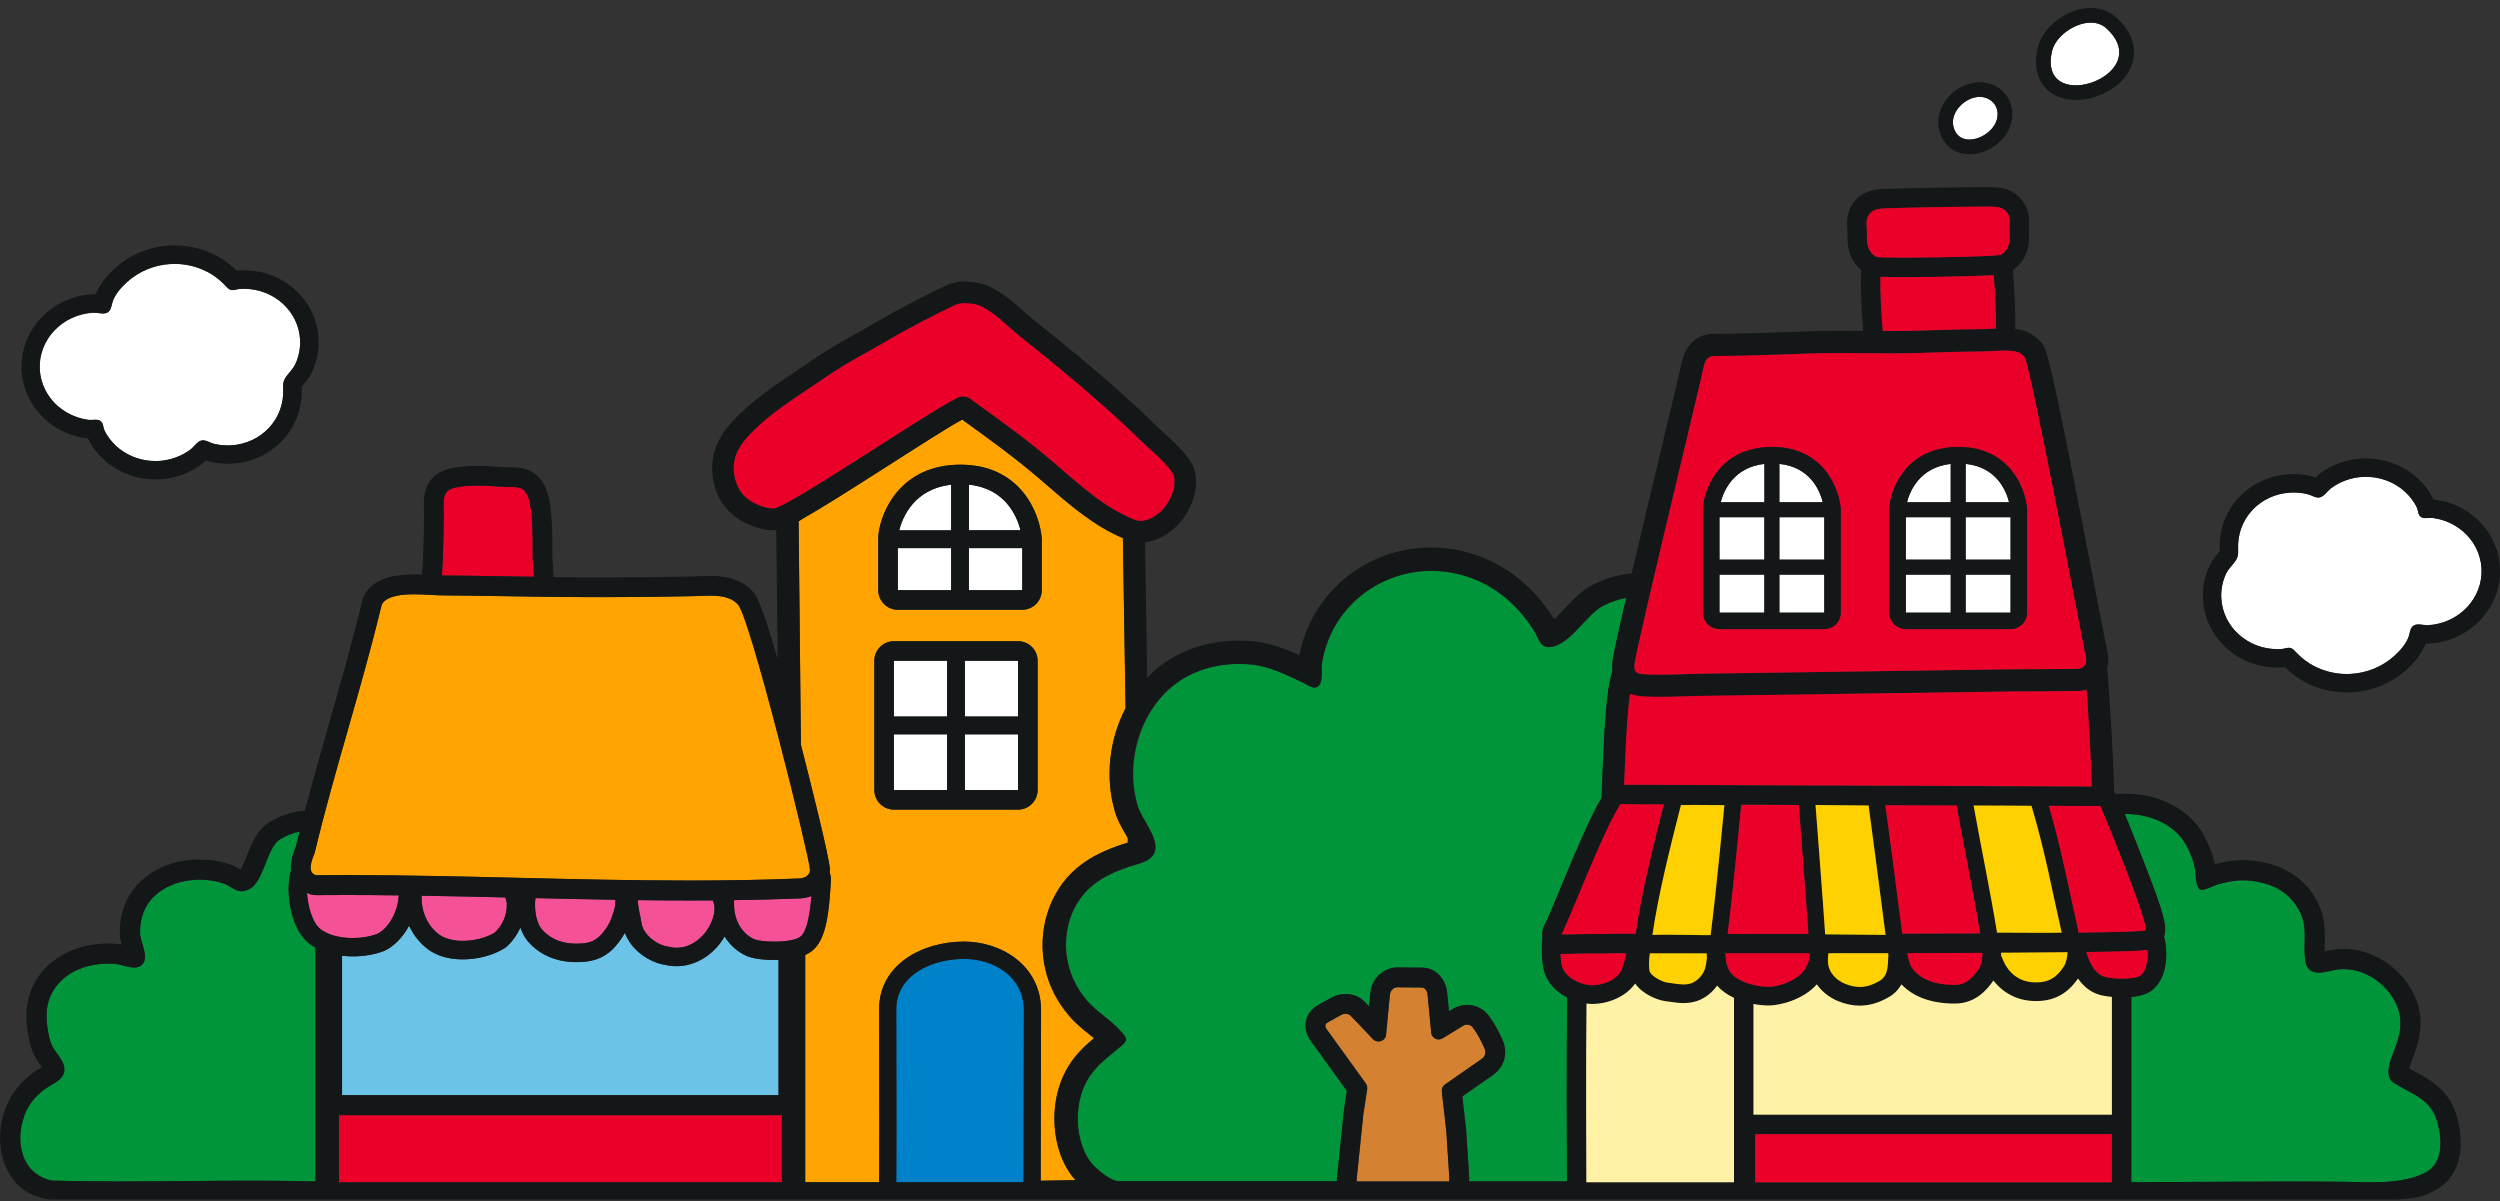 <svg width="281" height="135" viewBox="0 0 281 135" fill="none" xmlns="http://www.w3.org/2000/svg">
<rect x="0" y="0" width="281" height="135" fill="#333333" stroke="none"/>
<g clip-path="url(#clip0_4032_4263)">
<path d="M13.56 132.793C18.421 132.793 23.4 132.71 28.331 132.71C30.721 132.71 33.103 132.738 35.452 132.793V106.517C35.066 106.297 34.701 106.042 34.37 105.718C32.614 103.988 32.029 100.026 32.704 97.841C32.614 96.787 33 95.774 33.248 95.154C33.386 94.589 33.53 94.037 33.668 93.479C32.552 93.7 31.423 94.286 31.079 94.665C29.832 96.05 29.536 99.275 27.904 99.998C27.622 100.122 27.374 100.177 27.153 100.177C26.361 100.177 25.852 99.523 24.915 99.233C24.13 98.999 23.29 98.875 22.436 98.875C20.563 98.875 18.669 99.468 17.333 100.736C16.169 101.852 15.681 103.361 15.736 104.953C15.77 105.911 16.796 107.578 15.97 108.426C15.729 108.674 15.419 108.757 15.075 108.757C14.386 108.757 13.58 108.412 12.974 108.357C12.685 108.33 12.396 108.316 12.107 108.316C10.227 108.316 8.333 108.881 6.935 110.176C5.709 111.32 5.124 112.871 5.227 114.545C5.275 115.386 5.454 116.578 5.75 117.35C6.108 118.273 7.066 118.983 7.21 119.989C7.396 121.312 5.964 121.753 5.096 122.374C4.029 123.132 3.182 124.145 2.72 125.385C1.653 128.259 2.328 131.931 5.764 132.703C8.305 132.779 10.901 132.807 13.539 132.807" fill="#00953B"/>
<path d="M126.211 60.485C123.001 59.121 120.385 56.874 117.85 54.683C117.472 54.359 117.1 54.028 116.714 53.704C114.042 51.43 111.06 49.26 108.141 47.158C106.598 47.998 102.866 50.39 100.035 52.202C95.125 55.344 92.199 57.177 90.319 58.239C90.016 58.438 89.816 58.562 89.754 58.597C89.83 65.55 89.926 74.474 90.016 83.722C90.911 87.222 93.259 96.511 93.273 97.738C93.273 97.835 93.259 97.924 93.245 98.014C93.349 98.358 93.404 98.73 93.376 99.103L93.356 99.447C93.142 103.141 92.729 105.67 91.303 106.855C91.076 107.041 90.808 107.2 90.498 107.337V132.882H98.809C98.837 128.148 98.83 125.151 98.816 121.361C98.816 119.142 98.809 116.668 98.809 113.429C98.809 108.447 103.616 105.835 108.368 105.835C112.555 105.835 117.01 108.536 117.01 113.553C117.01 117.274 116.997 120.43 116.99 123.545C116.976 126.494 116.969 129.402 116.969 132.717C118.36 132.69 119.675 132.669 120.88 132.648C119.985 131.642 119.31 130.388 118.918 128.879C118.14 125.923 118.498 122.684 119.882 120.203C120.757 118.639 121.893 117.591 122.967 116.695C122.802 116.558 122.637 116.427 122.464 116.289C121.734 115.696 120.901 115.035 120.178 114.18C118.828 112.602 117.926 110.831 117.485 108.895C116.528 104.677 117.906 100.246 120.998 97.607C122.643 96.201 124.489 95.464 126.093 94.92C126.3 94.851 126.534 94.782 126.768 94.713C126.768 94.541 126.768 94.362 126.761 94.189C126.658 94.003 126.562 93.824 126.472 93.679C126.045 92.928 125.598 92.149 125.343 91.309C124.172 87.395 124.682 83.122 126.507 79.601C126.396 72.613 126.286 65.977 126.211 60.478M116.632 88.8C116.632 90.013 115.647 90.999 114.435 90.999H100.476C99.264 90.999 98.279 90.013 98.279 88.8V74.274C98.279 73.061 99.264 72.076 100.476 72.076H114.435C115.647 72.076 116.632 73.061 116.632 74.274V88.8ZM117.1 66.335C117.1 67.548 116.115 68.534 114.903 68.534H100.917C99.705 68.534 98.72 67.548 98.72 66.335V60.375C98.72 60.299 98.72 60.223 98.734 60.147C99.016 57.412 101.309 52.23 107.955 52.23C114.6 52.23 116.893 57.667 117.093 60.547C117.093 60.595 117.093 60.644 117.093 60.699V66.335H117.1Z" fill="#FFA400"/>
<path d="M108.856 44.705C112.031 46.985 115.322 49.349 118.284 51.871C121.279 54.428 124.061 57.067 127.532 58.431C127.752 58.514 127.98 58.556 128.207 58.556C129.24 58.556 130.362 57.784 131.051 56.846C131.746 55.847 132.249 54.593 131.953 53.498C131.678 52.478 128.834 50.114 128.214 49.501C126.823 48.116 125.37 46.792 123.903 45.49C120.928 42.858 117.857 40.329 114.744 37.862C113.263 36.69 111.948 35.215 110.233 34.375C109.841 34.182 109.118 34.058 108.47 34.058C108.064 34.058 107.678 34.106 107.424 34.23C105.179 35.278 101.639 37.131 100.041 38.089C97.686 39.495 95.145 40.756 92.907 42.306C89.87 44.415 86.572 46.31 84.051 49.053C82.853 50.355 82.219 51.775 82.543 53.504C82.915 55.51 84.196 56.571 86.186 57.081C86.427 57.143 86.661 57.17 86.888 57.17C88.576 57.17 106.818 44.574 108.071 44.574C108.326 44.574 108.587 44.615 108.856 44.705Z" fill="#EA0029"/>
<path d="M114.432 74.267H108.455V80.538H114.432V74.267Z" fill="white"/>
<path d="M106.455 74.267H100.471V80.538H106.455V74.267Z" fill="white"/>
<path d="M114.432 82.536H108.455V88.8H114.432V82.536Z" fill="white"/>
<path d="M106.455 82.536H100.471V88.8H106.455V82.536Z" fill="white"/>
<path d="M114.429 72.069H100.47C99.258 72.069 98.273 73.054 98.273 74.267V88.8C98.273 90.013 99.258 90.999 100.47 90.999H114.429C115.641 90.999 116.626 90.013 116.626 88.8V74.267C116.626 73.054 115.641 72.069 114.429 72.069ZM106.454 88.8H100.47V82.536H106.454V88.8ZM106.454 80.538H100.47V74.267H106.454V80.538ZM114.429 88.8H108.452V82.536H114.429V88.8ZM114.429 80.538H108.452V74.267H114.429V80.538Z" fill="#131718"/>
<path d="M106.91 61.608H100.912V66.335H106.91V61.608Z" fill="white"/>
<path d="M101.066 59.61H106.906V54.483C102.754 54.945 101.445 58.121 101.066 59.61Z" fill="white"/>
<path d="M108.912 54.476V59.603H114.71C114.284 57.935 112.948 54.889 108.912 54.476Z" fill="white"/>
<path d="M114.91 61.608H108.912V66.335H114.91V61.608Z" fill="white"/>
<path d="M107.95 52.23C101.297 52.23 99.011 57.405 98.729 60.147C98.722 60.223 98.715 60.299 98.715 60.375V66.335C98.715 67.548 99.7 68.534 100.912 68.534H114.898C116.11 68.534 117.095 67.548 117.095 66.335V60.699C117.095 60.643 117.095 60.595 117.095 60.547C116.895 57.666 114.733 52.23 107.956 52.23M106.91 66.335H100.912V61.608H106.91V66.335ZM106.91 59.61H101.063C101.449 58.128 102.75 54.944 106.91 54.483V59.61ZM108.907 54.476C112.949 54.896 114.278 57.935 114.705 59.603H108.907V54.476ZM114.898 66.335H108.9V61.608H114.898V66.335Z" fill="#131718"/>
<path d="M50.057 64.689C51.73 64.695 53.548 64.723 55.614 64.757C57.136 64.785 58.596 64.806 60.014 64.826C59.966 63.951 59.877 62.945 59.877 62.807C59.877 61.284 59.883 59.761 59.773 58.239C59.711 57.377 59.594 55.971 59.036 55.255C59.002 55.213 58.968 55.172 58.933 55.138C58.568 54.772 58.072 54.738 57.556 54.738C57.418 54.738 57.28 54.738 57.143 54.738C57.032 54.738 56.922 54.738 56.812 54.738C55.669 54.676 54.677 54.579 53.651 54.579C52.997 54.579 52.336 54.614 51.613 54.717C50.181 54.924 49.809 55.406 49.871 56.86C49.905 57.742 49.871 61.932 49.664 64.675C49.795 64.675 49.933 64.682 50.057 64.682" fill="#EA0029"/>
<path d="M43.126 106.91C43.126 106.91 43.071 106.938 43.044 106.944C42.066 107.303 40.861 107.503 39.642 107.503C39.304 107.503 38.898 107.489 38.443 107.434V123.104H87.502V107.895C87.351 107.895 87.192 107.909 87.034 107.909C86.332 107.909 85.016 107.861 84.073 107.516C84.025 107.496 83.976 107.482 83.928 107.461C82.895 107 82.041 106.228 81.435 105.27C81.139 105.773 80.809 106.228 80.464 106.579C79.28 107.868 77.668 108.605 76.036 108.605C75.602 108.605 75.169 108.55 74.742 108.454C72.999 108.192 70.927 106.8 70.238 104.856C69.384 106.29 68.261 107.813 65.879 108.088C65.507 108.13 65.135 108.15 64.77 108.15C62.642 108.15 60.831 107.413 59.523 106.021C59.047 105.539 58.717 104.925 58.483 104.264C58.139 105.043 57.65 105.752 57.009 106.352C56.906 106.448 56.796 106.531 56.672 106.607C55.384 107.392 53.69 107.84 52.01 107.84C50.591 107.84 49.324 107.51 48.353 106.882L48.319 106.862C47.299 106.18 46.501 105.187 45.977 104.057C45.254 105.408 44.194 106.462 43.112 106.924" fill="#6BC4E8"/>
<path d="M39.635 105.435C40.606 105.435 41.57 105.284 42.314 105.001C43.746 104.395 44.759 102.272 44.814 100.639C42.831 100.612 40.847 100.598 38.871 100.598C37.769 100.598 36.66 100.598 35.552 100.612H35.531C35.359 100.612 35.187 100.591 35.014 100.55C34.836 100.508 34.663 100.439 34.498 100.37C34.594 101.886 35.104 103.554 35.813 104.25C36.654 105.077 38.162 105.435 39.635 105.435Z" fill="#F45197"/>
<path d="M49.485 105.132C50.159 105.566 51.075 105.759 52.026 105.759C53.3 105.759 54.649 105.415 55.614 104.829C56.461 104.036 57.046 102.851 56.963 101.48L56.812 100.873C53.706 100.798 50.566 100.729 47.398 100.681C47.309 102.348 48.038 104.161 49.491 105.139" fill="#F45197"/>
<path d="M75.145 106.414C75.448 106.497 75.745 106.538 76.041 106.538C77.15 106.538 78.203 106 78.974 105.16C79.973 104.147 80.675 102.279 80.111 101.211C79.236 101.211 78.348 101.218 77.432 101.218C75.517 101.218 73.603 101.204 71.682 101.177C71.716 102.135 72.053 103.244 72.136 103.94C72.418 105.139 73.92 106.283 75.152 106.414" fill="#F45197"/>
<path d="M82.506 101.177C82.486 101.376 82.479 101.576 82.506 101.79C82.513 103.285 83.278 104.898 84.772 105.573C85.247 105.745 86.122 105.842 87.031 105.842C88.236 105.842 89.496 105.67 89.978 105.27C90.756 104.622 91.059 102.424 91.197 100.708C90.77 100.873 90.302 100.97 89.82 100.977C87.478 101.073 85.047 101.135 82.5 101.17" fill="#F45197"/>
<path d="M65.646 106.021C67.044 105.863 67.732 105.056 68.531 103.685C68.806 103.017 69.268 101.838 69.158 101.128C66.141 101.08 63.146 101.018 60.178 100.942C60.019 102.135 60.233 103.802 61.004 104.567C62.023 105.67 63.401 106.062 64.764 106.062C65.053 106.062 65.35 106.042 65.639 106.014" fill="#F45197"/>
<path d="M35.54 98.379C36.656 98.372 37.765 98.365 38.873 98.365C51.827 98.365 64.601 98.978 77.424 98.978C81.528 98.978 85.646 98.916 89.771 98.751C90.335 98.751 91.045 98.462 91.038 97.759C91.024 96.491 84.344 69.485 82.946 67.955C82.678 67.665 82.389 67.466 82.079 67.328C81.383 67.018 80.605 66.949 79.82 66.949C79.18 66.949 78.532 66.997 77.926 67.011C74.566 67.087 71.212 67.121 67.858 67.121C63.761 67.121 59.663 67.073 55.552 66.997C53.714 66.963 51.868 66.935 50.029 66.928C48.948 66.928 47.715 66.797 46.538 66.797C45.863 66.797 45.202 66.838 44.589 66.963C43.887 67.107 43.17 67.397 42.895 67.969C40.574 77.623 37.696 86.175 35.368 95.836C35.093 96.553 34.397 98.11 35.533 98.386" fill="#FFA400"/>
<path d="M87.885 125.344H38.103V132.889H87.885V125.344Z" fill="#EA0029"/>
<path d="M108.368 107.778C104.643 107.778 100.738 109.66 100.738 113.436C100.738 122.174 100.78 125.371 100.738 132.889H115.034C115.034 125.991 115.076 120.864 115.076 113.56C115.076 109.653 111.557 107.778 108.362 107.778" fill="#0082CA"/>
<path d="M127.869 90.558C128.296 91.977 129.99 93.886 129.88 95.354C129.763 96.849 128.035 97.049 126.94 97.421C125.404 97.945 123.958 98.558 122.711 99.619C120.219 101.749 119.358 105.215 120.06 108.316C120.411 109.866 121.148 111.258 122.181 112.464C123.29 113.76 124.819 114.614 125.934 115.861C126.692 116.709 126.843 116.895 126.058 117.57C124.605 118.818 123.159 119.755 122.188 121.491C121.086 123.469 120.893 126.04 121.472 128.21C121.754 129.285 122.25 130.346 123.056 131.139C123.648 131.718 124.963 132.786 125.79 132.786C128.813 132.786 139.163 132.786 150.278 132.786C150.278 132.765 150.278 132.745 150.278 132.724C150.278 132.524 150.292 132.324 150.326 132.117L151.07 124.868C151.07 124.834 151.077 124.799 151.083 124.765L151.4 122.622L147.413 117.102C146.869 116.413 146.759 115.751 146.759 115.31C146.759 115.159 146.773 115.007 146.793 114.855C146.793 114.828 146.807 114.8 146.814 114.766C146.986 113.973 147.482 113.353 148.294 112.919L149.575 112.209C150.071 111.906 150.65 111.748 151.249 111.748C152.089 111.748 152.86 112.058 153.37 112.588L153.9 113.146C153.976 112.34 154.045 111.672 154.045 111.596C154.045 111.541 154.058 111.493 154.065 111.444C154.348 109.687 155.78 108.764 157.047 108.764H157.061L159.815 108.777C161.475 108.777 162.515 110.156 162.66 111.472L162.88 113.684L163.341 113.401C163.341 113.401 163.376 113.381 163.389 113.374C163.865 113.098 164.402 112.953 164.932 112.953C165.924 112.953 166.881 113.47 167.425 114.277C168.079 115.186 168.423 115.91 168.788 116.668C169.567 118.191 169.195 119.845 167.866 120.802C167.859 120.802 167.852 120.809 167.845 120.823L164.381 123.242L164.801 126.963C164.801 126.997 164.808 127.032 164.808 127.066L165.139 132.207C165.152 132.359 165.152 132.572 165.139 132.793C169.284 132.793 173.086 132.793 176.143 132.793C176.129 130.112 176.074 118.384 176.171 112.12C175.034 111.548 174.029 110.617 173.595 109.246C173.292 108.295 173.265 106.304 173.395 105.408C173.313 104.925 173.375 104.415 173.623 103.974C173.912 103.451 174.676 101.618 175.413 99.84C176.859 96.36 178.629 92.087 180.034 89.682C180.034 89.503 180.048 89.317 180.055 89.124C180.261 83.542 180.468 78.739 180.984 76.52L181.26 75.328C181.232 75.046 181.225 74.756 181.253 74.439C181.308 73.847 181.824 71.456 182.809 67.204C181.879 67.39 180.97 67.693 180.179 68.12C178.223 69.175 176.405 72.661 174.132 72.744H174.084C173.106 72.744 172.927 71.697 172.5 71.001C172.087 70.325 171.626 69.684 171.123 69.085C169.236 66.832 166.75 65.192 163.81 64.509C162.839 64.282 161.868 64.172 160.91 64.172C154.974 64.172 149.624 68.341 148.618 74.488C148.515 75.142 148.721 76.362 148.356 76.927C148.184 77.189 147.985 77.292 147.771 77.292C147.372 77.292 146.917 76.955 146.456 76.734C144.59 75.838 142.696 74.901 140.609 74.694C140.168 74.653 139.728 74.632 139.28 74.632C136.656 74.632 134.005 75.383 131.939 77.037C128.042 80.159 126.478 85.823 127.897 90.564" fill="#00953B"/>
<path d="M153.26 125.096L152.509 132.407C152.489 132.524 152.482 132.627 152.482 132.731C152.482 132.758 152.489 132.779 152.489 132.8H162.915C162.942 132.634 162.928 132.49 162.915 132.4L162.584 127.211L162.075 122.663V122.573C162.075 122.305 162.205 122.057 162.446 121.891L166.564 119.018C166.881 118.79 167.177 118.37 166.799 117.66C166.434 116.902 166.151 116.303 165.593 115.531C165.504 115.386 165.256 115.166 164.919 115.166C164.788 115.166 164.636 115.2 164.478 115.29L162.178 116.695C162.026 116.785 161.868 116.833 161.71 116.833C161.586 116.833 161.469 116.806 161.358 116.75C161.09 116.613 160.918 116.378 160.89 116.089L160.463 111.692C160.463 111.692 160.456 111.63 160.442 111.596C160.38 111.355 160.181 110.99 159.809 110.99H159.802L157.041 110.969C156.772 110.969 156.331 111.189 156.235 111.796L155.808 116.289C155.787 116.613 155.56 116.895 155.236 117.012C155.147 117.047 155.057 117.061 154.961 117.061C154.727 117.061 154.493 116.964 154.327 116.785L152.406 114.766L151.772 114.111C151.697 114.028 151.49 113.953 151.249 113.953C151.063 113.953 150.87 113.994 150.691 114.111L149.355 114.855C149.197 114.938 149.018 115.035 148.977 115.234C148.977 115.262 148.977 115.283 148.977 115.31C148.977 115.448 149.045 115.6 149.183 115.765L153.528 121.781C153.632 121.926 153.694 122.105 153.694 122.284V122.408L153.281 125.089L153.26 125.096Z" fill="#D48232"/>
<path d="M268.978 121.657C268.145 121.112 268.503 119.638 268.771 118.935C269.68 116.606 270.397 114.697 269.067 112.354C267.945 110.369 265.707 108.929 263.421 108.929C263.021 108.929 262.622 108.97 262.222 109.067C261.706 109.184 261.134 109.322 260.632 109.322C259.888 109.322 259.275 109.039 259.11 108.013C258.814 106.124 259.406 104.471 258.566 102.631C257.905 101.177 256.693 100.067 255.191 99.509C254.282 99.171 253.091 98.944 252.065 98.944C251.913 98.944 251.762 98.944 251.617 98.958C250.867 99.013 250.075 99.192 249.345 99.378C249.083 99.44 247.906 100.026 247.458 100.026C247.417 100.026 247.382 100.026 247.355 100.012C246.762 99.785 246.804 98.386 246.735 97.89C246.611 96.897 246.205 95.898 245.729 95.016C245.488 94.575 245.192 94.175 244.855 93.81C243.395 92.26 241.143 91.488 238.919 91.488C238.884 91.488 238.843 91.488 238.809 91.495C239.442 93.052 240.399 95.416 241.267 97.683C243.071 102.403 243.629 104.112 243.223 105.256C243.677 107.013 243.664 109.935 241.832 111.341C241.797 111.369 241.763 111.389 241.728 111.417C241.515 111.561 240.943 111.927 239.545 112.065V132.889C245.344 132.869 251.369 132.807 257.195 132.807C259.406 132.807 261.582 132.82 263.71 132.841C264.55 132.862 265.473 132.896 266.43 132.896C268.572 132.896 270.858 132.724 272.586 131.807C274.652 130.712 274.453 128.059 273.936 126.143C273.213 123.449 271.009 123.001 268.95 121.664" fill="#00953B"/>
<path d="M271.54 120.513C271.278 120.375 271.03 120.237 270.782 120.099C270.81 119.996 270.844 119.879 270.885 119.762C271.836 117.315 272.917 114.538 271.044 111.231C269.467 108.454 266.478 106.655 263.421 106.655C262.842 106.655 262.271 106.724 261.713 106.848C261.575 106.882 261.437 106.91 261.3 106.944C261.293 106.627 261.3 106.31 261.306 105.973C261.341 104.781 261.375 103.292 260.638 101.687C259.729 99.695 258.077 98.165 255.997 97.38C254.813 96.939 253.339 96.67 252.072 96.67C251.865 96.67 251.665 96.67 251.466 96.691C250.598 96.753 249.737 96.939 248.932 97.138C248.746 96.132 248.346 95.05 247.74 93.934C247.41 93.328 247.003 92.769 246.528 92.26C244.71 90.323 241.949 89.214 238.933 89.214C238.561 89.214 238.196 89.234 237.824 89.269C237.762 89.186 237.693 89.11 237.624 89.041C237.528 84.114 237.032 77.506 236.956 76.507L236.853 75.135C236.984 74.618 237.025 73.978 236.853 73.206C236.798 72.965 236.433 71.063 236.006 68.851C230.338 39.447 230.097 39.185 229.36 38.399C228.672 37.662 227.825 37.186 226.902 37.028C226.778 37.007 226.64 36.993 226.509 36.98C226.565 35.47 226.454 33.355 226.248 30.371C228.231 29 228.1 26.739 228.052 25.871C228.052 25.768 228.052 25.616 228.052 25.458C228.08 24.769 228.121 23.604 227.322 22.55C226.33 21.227 224.905 21.102 224.368 21.061C224.23 21.047 224.003 21.034 223.08 21.034C220.449 21.034 212.089 21.172 211.187 21.268C210.65 21.33 209.231 21.495 208.274 22.853C207.51 23.928 207.586 25.086 207.634 25.782C207.648 25.94 207.654 26.092 207.654 26.188C207.627 26.994 207.572 29.027 209.204 30.357C209.107 31.577 209.149 33.589 209.417 37.193C208.543 37.193 207.668 37.179 206.794 37.179C205.21 37.179 203.908 37.2 202.703 37.255C200.21 37.358 198 37.428 195.954 37.476C194.756 37.503 193.585 37.51 192.601 37.517C191.464 37.531 189.502 38.013 188.944 41.107C188.868 41.486 188.001 45.125 187.078 48.97C185.563 55.33 184.337 60.471 183.407 64.44C181.837 64.592 180.26 65.061 178.883 65.805C177.726 66.425 176.803 67.41 175.908 68.368C175.571 68.727 175.102 69.23 174.682 69.602C174.2 68.823 173.67 68.079 173.092 67.39C170.764 64.606 167.741 62.724 164.36 61.939C163.21 61.67 162.032 61.539 160.861 61.539C153.569 61.539 147.405 66.604 146.049 73.647C144.479 72.93 142.75 72.262 140.822 72.076C140.298 72.028 139.761 72 139.238 72C135.843 72 132.655 73.061 130.251 74.984C129.783 75.356 129.356 75.762 128.943 76.197C128.867 71.373 128.784 66.287 128.709 60.947C130.54 60.747 132.097 59.493 132.978 58.307C132.992 58.287 133.006 58.266 133.02 58.245C134.273 56.454 134.72 54.552 134.273 52.898C133.935 51.623 132.772 50.403 130.458 48.315C130.21 48.095 130.017 47.916 129.9 47.805C128.66 46.572 127.256 45.27 125.493 43.705C122.793 41.314 119.846 38.861 116.23 35.994C115.824 35.67 115.418 35.312 114.991 34.933C113.944 34.003 112.76 32.955 111.279 32.232C110.515 31.86 109.613 31.735 109.007 31.687C108.704 31.639 108.401 31.611 108.104 31.611C107.884 31.611 107.588 31.68 107.257 31.784C106.948 31.846 106.658 31.935 106.397 32.059C104.145 33.107 100.523 35.002 98.794 36.029C97.995 36.504 97.183 36.959 96.322 37.441C94.724 38.337 93.071 39.261 91.522 40.336C90.868 40.79 90.179 41.252 89.511 41.693C87.011 43.361 84.422 45.083 82.267 47.433C80.435 49.425 79.733 51.616 80.166 53.959C80.524 55.916 81.757 58.459 85.579 59.438C86.02 59.548 86.447 59.603 86.881 59.603C86.998 59.603 87.122 59.596 87.252 59.575C87.308 64.661 87.356 69.498 87.404 74.074C85.51 67.486 84.952 66.866 84.587 66.466C84.126 65.963 83.589 65.57 82.976 65.302C81.812 64.792 80.614 64.73 79.815 64.73C79.381 64.73 78.968 64.751 78.576 64.764C78.335 64.778 78.1 64.785 77.873 64.792C74.678 64.868 71.4 64.902 67.86 64.902C66.063 64.902 64.19 64.895 62.234 64.874C62.206 64.337 62.165 63.751 62.131 63.303C62.117 63.076 62.103 62.89 62.096 62.8C62.096 61.436 62.11 59.748 61.986 58.094C61.876 56.674 61.69 55.062 60.788 53.904C60.705 53.794 60.616 53.704 60.533 53.608C60.519 53.594 60.513 53.587 60.499 53.573C59.445 52.526 58.116 52.526 57.551 52.526H57.324H57.138C57.069 52.526 57 52.526 56.931 52.526C56.622 52.505 56.319 52.491 56.029 52.471C55.224 52.416 54.459 52.367 53.647 52.367C52.834 52.367 52.056 52.422 51.292 52.526C48.723 52.898 47.525 54.345 47.642 56.971C47.676 57.839 47.628 62.049 47.435 64.592C47.139 64.585 46.85 64.571 46.547 64.571C45.61 64.571 44.853 64.64 44.157 64.778C42.16 65.185 41.286 66.204 40.9 66.99C40.831 67.135 40.776 67.293 40.735 67.445C39.585 72.234 38.263 76.851 36.989 81.31C36.08 84.493 35.15 87.767 34.261 91.129C32.361 91.205 30.233 92.198 29.386 93.142C28.587 94.031 28.146 95.147 27.719 96.229C27.54 96.677 27.272 97.359 27.051 97.745C26.693 97.531 26.211 97.256 25.571 97.063C24.565 96.76 23.512 96.608 22.438 96.608C19.821 96.608 17.452 97.497 15.771 99.102C14.208 100.591 13.389 102.7 13.471 105.036C13.485 105.428 13.561 105.807 13.657 106.166C13.506 106.138 13.354 106.118 13.196 106.097C12.838 106.062 12.473 106.049 12.122 106.049C9.505 106.049 7.122 106.931 5.407 108.516C3.693 110.107 2.832 112.299 2.977 114.69C3.038 115.689 3.245 117.129 3.651 118.177C3.913 118.845 4.299 119.376 4.609 119.796C4.643 119.844 4.677 119.893 4.719 119.948C4.671 119.975 4.629 120.003 4.588 120.024C4.347 120.168 4.071 120.327 3.803 120.52C2.315 121.574 1.214 122.98 0.614 124.592C-0.288 127.018 -0.177 129.664 0.904 131.663C1.82 133.358 3.059 134.288 5.015 134.736C5.414 134.826 6.013 134.826 6.392 134.826H268.999C269.37 134.826 269.894 134.798 270.273 134.764C271.595 134.667 272.49 134.44 273.681 133.813C276.305 132.421 277.207 129.409 276.16 125.543C275.355 122.553 273.241 121.423 271.547 120.513M236.095 90.599C236.095 90.599 241.66 103.912 241.143 104.574C241.06 104.691 238.127 104.767 233.609 104.829C233.609 104.684 233.596 104.546 233.561 104.402C233.237 102.989 232.948 101.645 232.666 100.343C231.991 97.214 231.351 94.237 230.29 90.578L236.095 90.599ZM48.33 106.848L48.365 106.869C49.343 107.496 50.603 107.826 52.022 107.826C53.695 107.826 55.396 107.379 56.684 106.593C56.801 106.517 56.918 106.435 57.021 106.338C57.661 105.739 58.15 105.029 58.495 104.25C58.729 104.912 59.059 105.532 59.528 106.007C60.836 107.399 62.647 108.137 64.775 108.137C65.14 108.137 65.512 108.116 65.884 108.075C68.267 107.799 69.396 106.276 70.25 104.843C70.939 106.793 73.011 108.178 74.754 108.44C75.174 108.543 75.608 108.591 76.048 108.591C77.68 108.591 79.292 107.854 80.476 106.565C80.82 106.214 81.151 105.759 81.447 105.256C82.053 106.214 82.907 106.986 83.94 107.447C83.988 107.468 84.037 107.489 84.085 107.503C85.028 107.847 86.343 107.895 87.046 107.895C87.211 107.895 87.363 107.895 87.514 107.882V123.09H38.448V107.42C38.896 107.468 39.309 107.489 39.64 107.489C40.859 107.489 42.064 107.289 43.042 106.931C43.069 106.917 43.097 106.91 43.124 106.896C44.206 106.441 45.266 105.38 45.989 104.03C46.512 105.16 47.311 106.152 48.33 106.834M47.394 100.674C50.555 100.722 53.702 100.798 56.808 100.867L56.959 101.473C57.042 102.844 56.456 104.03 55.609 104.822C54.652 105.408 53.302 105.752 52.022 105.752C51.071 105.752 50.155 105.559 49.48 105.125C48.027 104.154 47.297 102.341 47.387 100.667M60.189 100.949C63.157 101.018 66.153 101.087 69.162 101.135C69.272 101.845 68.811 103.023 68.535 103.692C67.736 105.056 67.048 105.863 65.65 106.028C65.361 106.062 65.071 106.076 64.775 106.076C63.412 106.076 62.034 105.683 61.015 104.581C60.237 103.816 60.03 102.148 60.189 100.956M71.682 101.17C73.603 101.197 75.525 101.211 77.432 101.211C78.341 101.211 79.23 101.211 80.111 101.204C80.676 102.272 79.974 104.147 78.975 105.153C78.211 105.993 77.15 106.531 76.048 106.531C75.752 106.531 75.449 106.49 75.153 106.407C73.92 106.276 72.419 105.132 72.137 103.933C72.054 103.237 71.717 102.128 71.682 101.17ZM125.341 91.316C125.596 92.156 126.037 92.935 126.471 93.686C126.553 93.831 126.656 94.01 126.76 94.196C126.76 94.368 126.76 94.547 126.767 94.72C126.526 94.789 126.298 94.858 126.085 94.926C124.487 95.471 122.635 96.215 120.996 97.614C117.904 100.253 116.527 104.684 117.484 108.902C117.924 110.831 118.827 112.609 120.176 114.18C120.906 115.035 121.733 115.703 122.47 116.289C122.642 116.427 122.814 116.564 122.972 116.695C121.898 117.591 120.755 118.639 119.887 120.203C118.503 122.684 118.145 125.922 118.923 128.879C119.322 130.388 119.99 131.642 120.886 132.648C119.681 132.669 118.365 132.696 116.974 132.717C116.974 129.402 116.988 126.487 116.995 123.545C117.009 120.43 117.015 117.274 117.015 113.553C117.015 108.543 112.56 105.835 108.373 105.835C103.621 105.835 98.815 108.44 98.815 113.429C98.815 116.668 98.815 119.142 98.829 121.361C98.835 125.151 98.842 128.148 98.822 132.882H90.51V107.337C90.82 107.199 91.088 107.041 91.315 106.855C92.741 105.67 93.154 103.141 93.368 99.447L93.388 99.102C93.416 98.723 93.361 98.358 93.257 98.014C93.264 97.924 93.285 97.835 93.285 97.738C93.271 96.511 90.923 87.222 90.028 83.722C89.931 74.467 89.835 65.543 89.766 58.597C89.828 58.562 90.028 58.438 90.331 58.238C92.204 57.184 95.137 55.344 100.04 52.202C102.871 50.389 106.603 47.998 108.146 47.158C111.066 49.252 114.054 51.423 116.719 53.704C117.098 54.028 117.477 54.359 117.856 54.683C120.39 56.874 123.007 59.12 126.216 60.485C126.298 65.977 126.402 72.613 126.519 79.608C124.687 83.136 124.177 87.408 125.348 91.316M153.507 121.781L149.161 115.765C149.024 115.6 148.955 115.448 148.955 115.31C148.955 115.283 148.955 115.262 148.955 115.234C148.996 115.035 149.175 114.938 149.333 114.855L150.669 114.111C150.842 114.001 151.041 113.953 151.227 113.953C151.468 113.953 151.675 114.028 151.751 114.111L152.384 114.766L154.305 116.785C154.471 116.964 154.705 117.061 154.939 117.061C155.035 117.061 155.125 117.047 155.214 117.012C155.545 116.895 155.765 116.613 155.786 116.289L156.213 111.796C156.309 111.189 156.75 110.969 157.019 110.969L159.78 110.989H159.787C160.166 110.989 160.359 111.348 160.421 111.596C160.427 111.63 160.434 111.665 160.441 111.692L160.868 116.089C160.896 116.378 161.068 116.619 161.336 116.75C161.447 116.799 161.564 116.833 161.688 116.833C161.846 116.833 162.011 116.785 162.156 116.695L164.456 115.29C164.614 115.2 164.766 115.165 164.897 115.165C165.234 115.165 165.482 115.379 165.572 115.531C166.129 116.296 166.419 116.895 166.777 117.66C167.155 118.37 166.859 118.79 166.543 119.018L162.424 121.891C162.183 122.057 162.053 122.305 162.053 122.573V122.663L162.569 127.211L162.9 132.4C162.907 132.49 162.92 132.634 162.9 132.8H152.474C152.474 132.8 152.467 132.758 152.467 132.731C152.467 132.634 152.474 132.524 152.494 132.407L153.245 125.095L153.644 122.415V122.291C153.651 122.112 153.596 121.926 153.493 121.788M178.325 112.802C178.325 112.802 178.339 112.802 178.346 112.802C178.546 112.829 178.766 112.843 178.993 112.843C180.708 112.843 182.739 112.058 183.786 110.548C184.647 111.803 186.375 112.423 187.105 112.519C187.291 112.547 187.477 112.568 187.649 112.595C188.159 112.671 188.689 112.747 189.24 112.747C190.638 112.747 191.774 112.23 192.704 111.162C192.814 111.038 192.911 110.907 193 110.783C193.517 111.382 194.185 111.83 194.901 112.168V132.889H178.305C178.291 130.553 178.243 119.245 178.318 112.802M191.602 105.105C190.218 105.105 189.171 105.056 187.608 105.056C187.057 105.056 186.444 105.056 185.735 105.077C186.41 100.412 187.78 95.03 188.937 90.482C189.412 90.475 189.86 90.468 190.301 90.468C191.485 90.468 192.58 90.496 193.827 90.496C193.827 90.496 192.904 100.343 192.277 105.105C192.043 105.105 191.823 105.105 191.609 105.105M191.857 107.702C191.747 108.605 191.637 109.191 191.127 109.777C190.528 110.459 189.929 110.645 189.24 110.645C188.689 110.645 188.083 110.521 187.374 110.431C186.899 110.369 185.446 109.728 185.384 109.005C185.329 108.392 185.336 107.854 185.446 107.144H187.67C188.923 107.144 190.314 107.144 191.823 107.144C191.829 107.323 191.843 107.503 191.857 107.696M183.883 104.808C183.883 104.856 183.883 104.905 183.883 104.96H183.352C181.872 104.96 181.004 104.96 180.935 104.96C180.639 104.98 180.336 104.987 180.033 104.987C179.675 104.987 179.324 104.987 178.966 104.987C178.002 105.001 176.542 105.015 175.516 105.043C176.473 103.32 180.019 93.762 182.14 90.406L187.03 90.427C185.866 95.023 184.564 100.191 183.889 104.815M175.564 107.227C176.445 107.199 177.685 107.186 178.587 107.179H178.979C179.117 107.179 179.289 107.179 179.461 107.179C179.647 107.179 179.833 107.179 180.019 107.179C180.405 107.179 180.722 107.172 181.018 107.151C181.176 107.151 181.775 107.151 182.788 107.151C182.657 107.847 182.423 108.598 182.271 108.977C181.803 110.163 180.109 110.748 178.986 110.748C178.855 110.748 178.732 110.748 178.621 110.728C177.389 110.562 175.963 109.866 175.564 108.619C175.474 108.343 175.419 107.785 175.398 107.22C175.433 107.22 175.46 107.234 175.495 107.234H175.557M195.693 90.447L202.2 90.468C202.2 90.516 202.194 90.571 202.2 90.62C202.207 90.737 203.109 102.438 203.268 104.953C200.995 104.953 198.778 104.953 196.684 104.953H194.191C194.811 100.102 195.665 91.054 195.7 90.661C195.707 90.585 195.7 90.516 195.7 90.44M196.684 107.151C199.033 107.151 201.271 107.151 203.412 107.151C203.385 107.406 203.371 107.654 203.364 107.875C203.24 108.247 203.068 108.591 202.923 108.853C202.242 110.087 200.052 110.927 198.805 110.927C197.256 110.927 194.687 110.266 194.205 108.729C194.047 108.426 193.964 107.778 193.93 107.158H196.684V107.151ZM229.333 104.843C227.694 104.843 226.014 104.822 224.471 104.822C223.707 100.177 222.715 95.423 221.834 90.53C224.533 90.53 226.53 90.564 228.334 90.564C229.939 95.995 230.607 99.943 231.729 104.822C230.951 104.836 230.145 104.843 229.326 104.843M232.384 107.034C232.384 107.599 232.184 108.288 231.998 108.585C231.151 109.921 230.249 110.424 228.865 110.424C228.761 110.424 228.665 110.424 228.555 110.418C226.861 110.335 225.745 109.294 225.194 108.047C225.111 107.861 225.008 107.634 224.919 107.413C224.919 107.303 224.919 107.199 224.919 107.096C225.105 107.096 225.297 107.096 225.476 107.096C228.1 107.082 230.393 107.062 232.37 107.041M222.577 104.918C219.768 104.932 216.806 104.939 213.804 104.946C213.804 104.912 213.804 104.877 213.804 104.85C213.343 101.156 212.124 92.032 211.924 90.516L219.967 90.544C219.967 90.654 219.967 90.764 219.988 90.874C220.346 92.859 220.725 94.837 221.09 96.746C221.634 99.571 222.143 102.245 222.584 104.918M222.825 107.103C222.811 107.751 222.722 108.474 222.446 108.874C221.813 109.777 221.097 110.7 219.726 110.7C217.075 110.7 215.684 109.832 214.913 108.812C214.651 108.467 214.479 107.689 214.382 107.137C217.468 107.13 220.277 107.117 222.832 107.11M212.248 107.51C212.186 108.068 212.358 109.597 211.304 110.225C210.519 110.693 209.789 110.934 209.039 110.934C208.522 110.934 207.992 110.824 207.42 110.59C206.429 110.197 205.54 109.349 205.465 108.143C205.451 107.944 205.485 107.516 205.527 107.144C207.889 107.144 210.127 107.144 212.241 107.137C212.261 107.248 212.268 107.372 212.255 107.51M211.938 105.077L205.148 105.015C205.024 102.851 204.067 90.475 204.067 90.475C206.015 90.475 208.219 90.53 210.03 90.53C210.03 90.53 211.435 101.018 211.938 105.07M204.211 110.645C204.783 111.465 205.609 112.133 206.635 112.547C207.462 112.878 208.247 113.043 209.039 113.043C210.154 113.043 211.249 112.712 212.379 112.037C213.012 111.658 213.432 111.169 213.721 110.652C215.099 112.078 217.109 112.809 219.719 112.809C222.13 112.809 223.411 111.141 224.065 110.218C225.118 111.589 226.675 112.43 228.451 112.512C228.589 112.519 228.727 112.526 228.865 112.526C230.882 112.526 232.384 111.713 233.568 109.997C234.05 110.693 234.718 111.334 235.62 111.692C236.13 111.899 236.791 112.002 237.376 112.058V125.295H197.091V112.864C197.731 112.981 198.323 113.029 198.799 113.029C200.279 113.029 202.8 112.264 204.211 110.652M100.743 132.889C100.777 125.371 100.743 122.167 100.743 113.436C100.743 109.66 104.647 107.778 108.373 107.778C111.561 107.778 115.087 109.66 115.087 113.56C115.087 120.864 115.046 125.991 115.046 132.889H100.75H100.743ZM89.986 105.27C89.504 105.67 88.237 105.842 87.039 105.842C86.13 105.842 85.255 105.745 84.78 105.573C83.286 104.905 82.521 103.285 82.515 101.79C82.487 101.576 82.494 101.37 82.515 101.177C85.069 101.142 87.493 101.08 89.835 100.984C90.317 100.984 90.785 100.88 91.212 100.715C91.074 102.424 90.778 104.622 89.993 105.277M87.893 132.889H38.104V125.344H87.886V132.889H87.893ZM197.284 127.48H237.376V132.889H197.284V127.48ZM236.412 109.742C235.262 109.281 234.732 107.806 234.518 107.006C235.29 106.993 235.992 106.986 236.632 106.972C239.16 106.924 240.537 106.896 241.377 106.765C241.46 107.875 241.281 109.136 240.585 109.666C240.227 109.908 239.387 110.004 238.533 110.004C237.679 110.004 236.811 109.901 236.412 109.742ZM210.072 24.121C210.416 23.632 210.884 23.514 211.449 23.445C212.131 23.37 220.078 23.225 223.094 23.225C223.665 23.225 224.058 23.225 224.196 23.239C224.767 23.287 225.235 23.397 225.594 23.873C226.048 24.479 225.835 25.272 225.883 26.002C225.945 27.008 225.917 28.021 224.932 28.634C224.664 28.8 218.087 28.958 214.024 28.958C212.275 28.958 210.994 28.931 210.87 28.862C209.872 28.276 209.817 27.27 209.851 26.257C209.872 25.52 209.638 24.734 210.078 24.114M224.326 36.938C224.196 36.938 224.051 36.945 223.92 36.952C223.576 36.973 223.252 36.986 222.97 36.993C220.725 37.014 218.432 37.069 215.959 37.159C214.926 37.193 213.811 37.214 212.461 37.214C212.179 37.214 211.896 37.214 211.614 37.214C211.47 35.333 211.304 32.762 211.359 31.115C211.938 31.143 212.764 31.157 214.011 31.157C216.049 31.157 218.707 31.115 220.952 31.053C222.412 31.012 223.404 30.977 224.099 30.929C224.244 32.983 224.382 35.319 224.326 36.938ZM183.71 74.667C183.876 72.868 191.237 42.547 191.416 41.548C191.568 40.708 191.809 40.025 192.628 40.019C193.758 40.019 194.894 40.005 196.023 39.977C198.289 39.922 200.548 39.846 202.813 39.757C204.142 39.702 205.471 39.688 206.801 39.688C208.687 39.688 210.574 39.722 212.461 39.722C213.659 39.722 214.851 39.708 216.049 39.667C218.363 39.584 220.677 39.522 222.99 39.502C223.72 39.495 224.533 39.412 225.318 39.412C225.717 39.412 226.103 39.433 226.468 39.495C226.895 39.571 227.239 39.798 227.536 40.108C228.162 40.776 234.167 72.682 234.415 73.764C234.546 74.357 234.498 75.004 233.699 75.163C233.41 75.218 228.114 75.204 226.606 75.225C221.772 75.294 216.937 75.363 212.103 75.432C207.4 75.501 202.696 75.563 197.986 75.632C195.872 75.666 193.751 75.694 191.637 75.721C190.094 75.735 188.283 75.838 186.603 75.838C186.031 75.838 185.48 75.824 184.95 75.797C184.007 75.742 183.607 75.659 183.697 74.674M184.812 78.284C185.342 78.319 185.935 78.333 186.61 78.333C187.567 78.333 188.545 78.298 189.488 78.271C190.259 78.243 190.996 78.222 191.664 78.216C193.792 78.188 195.913 78.16 198.027 78.126C202.738 78.057 207.441 77.988 212.144 77.926C216.979 77.857 221.813 77.788 226.647 77.719C227.184 77.713 228.203 77.706 229.305 77.706C233.761 77.692 233.843 77.678 234.181 77.616C234.305 77.588 234.415 77.547 234.532 77.513C234.67 79.428 235.014 84.411 235.124 88.414L182.567 88.221C182.698 84.672 182.877 80.373 183.228 78.009C183.821 78.229 184.399 78.271 184.819 78.298M131.911 77.023C133.97 75.37 136.628 74.618 139.252 74.618C139.699 74.618 140.14 74.639 140.581 74.68C142.674 74.88 144.561 75.824 146.427 76.72C146.889 76.941 147.343 77.278 147.743 77.278C147.956 77.278 148.156 77.182 148.328 76.913C148.693 76.355 148.48 75.135 148.59 74.474C149.595 68.327 154.939 64.158 160.882 64.158C161.839 64.158 162.81 64.268 163.781 64.489C166.722 65.171 169.208 66.811 171.094 69.064C171.597 69.664 172.059 70.305 172.472 70.98C172.899 71.676 173.078 72.723 174.056 72.723C174.069 72.723 174.09 72.723 174.104 72.723C176.383 72.641 178.201 69.161 180.15 68.106C180.949 67.679 181.851 67.376 182.781 67.19C181.796 71.442 181.279 73.833 181.224 74.425C181.197 74.743 181.204 75.032 181.231 75.314L180.956 76.507C180.446 78.726 180.233 83.529 180.033 89.11C180.026 89.296 180.019 89.483 180.012 89.669C178.608 92.067 176.831 96.346 175.392 99.826C174.655 101.604 173.89 103.437 173.601 103.961C173.353 104.409 173.291 104.912 173.374 105.394C173.236 106.29 173.271 108.288 173.574 109.232C174.007 110.604 175.013 111.534 176.149 112.106C176.053 118.37 176.108 130.098 176.122 132.779C173.071 132.779 169.263 132.779 165.117 132.779C165.131 132.552 165.131 132.345 165.117 132.193L164.787 127.053C164.787 127.018 164.787 126.984 164.78 126.949L164.36 123.228L167.823 120.809C167.823 120.809 167.837 120.795 167.844 120.789C169.18 119.831 169.545 118.177 168.767 116.654C168.409 115.896 168.064 115.172 167.403 114.263C166.859 113.456 165.902 112.94 164.91 112.94C164.38 112.94 163.85 113.084 163.368 113.36C163.354 113.367 163.333 113.381 163.32 113.388L162.858 113.67L162.638 111.451C162.493 110.135 161.453 108.757 159.794 108.757L157.039 108.736H157.026C155.765 108.736 154.333 109.66 154.044 111.417C154.037 111.465 154.03 111.52 154.023 111.568C154.023 111.637 153.954 112.313 153.878 113.119L153.348 112.561C152.839 112.023 152.067 111.72 151.227 111.72C150.628 111.72 150.056 111.878 149.554 112.182L148.273 112.891C147.46 113.326 146.964 113.946 146.792 114.738C146.792 114.766 146.779 114.8 146.772 114.828C146.744 114.973 146.737 115.131 146.737 115.283C146.737 115.724 146.854 116.385 147.391 117.074L151.379 122.601L151.062 124.744C151.062 124.744 151.055 124.813 151.048 124.847L150.304 132.097C150.27 132.304 150.256 132.51 150.256 132.703C150.256 132.724 150.256 132.745 150.256 132.765C139.142 132.765 128.791 132.765 125.768 132.765C124.942 132.765 123.626 131.697 123.034 131.118C122.235 130.333 121.733 129.271 121.45 128.19C120.879 126.019 121.065 123.449 122.167 121.471C123.131 119.734 124.584 118.797 126.037 117.55C126.822 116.868 126.67 116.682 125.913 115.841C124.797 114.594 123.268 113.739 122.16 112.444C121.127 111.238 120.39 109.846 120.039 108.295C119.336 105.187 120.197 101.721 122.69 99.599C123.936 98.537 125.382 97.924 126.918 97.4C128.013 97.028 129.748 96.828 129.859 95.333C129.969 93.865 128.275 91.95 127.848 90.537C126.429 85.796 127.992 80.131 131.89 77.01M86.887 57.17C86.66 57.17 86.426 57.143 86.185 57.081C84.195 56.571 82.914 55.503 82.542 53.504C82.218 51.768 82.852 50.355 84.05 49.053C86.571 46.303 89.869 44.415 92.906 42.306C95.144 40.756 97.685 39.495 100.04 38.089C101.645 37.131 105.185 35.277 107.423 34.23C107.678 34.113 108.056 34.065 108.469 34.065C109.124 34.065 109.84 34.196 110.232 34.382C111.954 35.215 113.269 36.697 114.743 37.868C117.856 40.342 120.927 42.864 123.909 45.497C125.376 46.799 126.829 48.129 128.22 49.508C128.839 50.121 131.684 52.484 131.959 53.504C132.248 54.6 131.752 55.847 131.057 56.853C130.361 57.784 129.246 58.562 128.213 58.562C127.979 58.562 127.751 58.521 127.538 58.438C124.06 57.074 121.285 54.435 118.289 51.878C115.335 49.356 112.043 46.999 108.862 44.711C108.593 44.615 108.332 44.58 108.077 44.58C106.824 44.58 88.582 57.177 86.894 57.177M49.873 56.867C49.811 55.413 50.183 54.931 51.615 54.724C52.338 54.621 52.999 54.586 53.654 54.586C54.68 54.586 55.678 54.676 56.815 54.738C56.925 54.738 57.035 54.745 57.145 54.745C57.283 54.745 57.42 54.745 57.558 54.745C58.075 54.745 58.571 54.779 58.935 55.144C58.97 55.179 59.004 55.22 59.039 55.261C59.597 55.978 59.707 57.384 59.776 58.245C59.893 59.768 59.886 61.291 59.879 62.814C59.879 62.952 59.962 63.958 60.017 64.833C58.605 64.812 57.138 64.792 55.616 64.764C53.55 64.723 51.739 64.702 50.059 64.695C49.935 64.695 49.797 64.695 49.666 64.689C49.866 61.946 49.907 57.756 49.873 56.874M35.377 95.836C37.705 86.175 40.583 77.616 42.904 67.969C43.186 67.397 43.896 67.107 44.598 66.963C45.204 66.838 45.865 66.797 46.547 66.797C47.724 66.797 48.957 66.921 50.038 66.921C51.877 66.928 53.722 66.956 55.561 66.99C59.665 67.066 63.763 67.114 67.867 67.114C71.221 67.114 74.575 67.08 77.935 67.004C78.541 66.99 79.181 66.942 79.829 66.942C80.614 66.942 81.392 67.018 82.088 67.321C82.397 67.459 82.687 67.659 82.955 67.948C84.353 69.478 91.033 96.484 91.047 97.752C91.047 98.462 90.344 98.744 89.78 98.744C85.655 98.909 81.544 98.972 77.432 98.972C64.61 98.972 51.836 98.358 38.882 98.358C37.773 98.358 36.658 98.358 35.549 98.372C34.413 98.103 35.108 96.539 35.384 95.822M35.026 100.55C35.198 100.591 35.37 100.612 35.542 100.612H35.563C36.672 100.605 37.773 100.598 38.882 100.598C40.859 100.598 42.842 100.618 44.825 100.639C44.77 102.272 43.758 104.402 42.325 105.001C41.575 105.277 40.618 105.435 39.647 105.435C38.173 105.435 36.665 105.077 35.825 104.25C35.115 103.547 34.606 101.88 34.509 100.37C34.675 100.439 34.847 100.508 35.026 100.55ZM2.742 125.378C3.204 124.145 4.044 123.125 5.118 122.367C5.986 121.746 7.411 121.305 7.225 119.982C7.081 118.976 6.124 118.266 5.766 117.343C5.463 116.571 5.29 115.379 5.242 114.538C5.139 112.871 5.724 111.313 6.95 110.169C8.348 108.874 10.242 108.309 12.122 108.309C12.411 108.309 12.7 108.323 12.989 108.35C13.588 108.405 14.401 108.75 15.09 108.75C15.427 108.75 15.744 108.667 15.985 108.419C16.811 107.578 15.785 105.904 15.751 104.946C15.696 103.361 16.185 101.845 17.348 100.729C18.677 99.461 20.578 98.868 22.451 98.868C23.298 98.868 24.145 98.992 24.93 99.227C25.874 99.509 26.377 100.171 27.169 100.171C27.389 100.171 27.637 100.115 27.919 99.991C29.544 99.268 29.847 96.036 31.094 94.658C31.431 94.279 32.56 93.693 33.683 93.472C33.545 94.031 33.401 94.582 33.263 95.147C33.015 95.774 32.623 96.78 32.719 97.841C32.044 100.019 32.629 103.988 34.385 105.718C34.716 106.042 35.081 106.297 35.467 106.517V132.793C33.111 132.731 30.736 132.71 28.346 132.71C23.415 132.71 18.436 132.793 13.575 132.793C10.944 132.793 8.341 132.765 5.8 132.689C2.357 131.925 1.689 128.245 2.756 125.378M272.607 131.8C270.879 132.717 268.592 132.889 266.451 132.889C265.493 132.889 264.564 132.855 263.73 132.834C261.603 132.807 259.426 132.8 257.216 132.8C251.39 132.8 245.364 132.862 239.566 132.882V112.058C240.957 111.927 241.536 111.555 241.749 111.41C241.783 111.382 241.818 111.362 241.852 111.334C243.684 109.928 243.698 107.006 243.243 105.249C243.65 104.112 243.092 102.396 241.288 97.676C240.42 95.409 239.463 93.045 238.829 91.488C238.864 91.488 238.905 91.488 238.939 91.488C241.157 91.488 243.416 92.26 244.875 93.81C245.213 94.168 245.509 94.568 245.75 95.016C246.232 95.898 246.638 96.904 246.755 97.89C246.817 98.386 246.776 99.785 247.375 100.012C247.403 100.026 247.437 100.026 247.479 100.026C247.926 100.026 249.104 99.44 249.365 99.378C250.095 99.192 250.887 99.013 251.638 98.958C251.783 98.944 251.927 98.944 252.086 98.944C253.119 98.944 254.303 99.171 255.212 99.509C256.706 100.067 257.918 101.177 258.586 102.631C259.426 104.464 258.834 106.118 259.13 108.013C259.289 109.039 259.909 109.322 260.652 109.322C261.162 109.322 261.727 109.184 262.243 109.067C262.642 108.977 263.042 108.929 263.441 108.929C265.728 108.929 267.959 110.369 269.088 112.354C270.417 114.697 269.694 116.606 268.792 118.935C268.517 119.638 268.158 121.112 268.999 121.657C271.058 122.994 273.261 123.442 273.984 126.136C274.501 128.052 274.701 130.705 272.635 131.8" fill="#131718"/>
<path d="M194.909 112.168C194.193 111.83 193.525 111.382 193.008 110.783C192.919 110.907 192.822 111.038 192.712 111.162C191.775 112.23 190.639 112.747 189.248 112.747C188.697 112.747 188.167 112.671 187.657 112.595C187.485 112.568 187.306 112.54 187.113 112.519C186.383 112.423 184.662 111.81 183.794 110.548C182.74 112.058 180.709 112.843 178.994 112.843C178.767 112.843 178.554 112.829 178.347 112.802C178.34 112.802 178.333 112.802 178.326 112.802C178.244 119.245 178.299 130.553 178.306 132.889H194.902V112.168H194.909Z" fill="#FFF2A7"/>
<path d="M197.09 112.857V125.288H237.375V112.051C236.79 112.003 236.136 111.899 235.619 111.692C234.71 111.327 234.049 110.686 233.567 109.99C232.383 111.706 230.881 112.519 228.864 112.519C228.733 112.519 228.595 112.519 228.451 112.506C226.674 112.423 225.118 111.582 224.064 110.211C223.41 111.134 222.129 112.802 219.719 112.802C217.102 112.802 215.091 112.071 213.721 110.645C213.431 111.162 213.011 111.658 212.378 112.03C211.241 112.705 210.146 113.036 209.038 113.036C208.246 113.036 207.461 112.871 206.634 112.54C205.608 112.127 204.782 111.458 204.21 110.638C202.799 112.257 200.278 113.015 198.798 113.015C198.322 113.015 197.73 112.967 197.09 112.85" fill="#FFF2A7"/>
<path d="M214.016 31.15C212.769 31.15 211.943 31.143 211.364 31.108C211.309 32.755 211.475 35.326 211.619 37.207C211.902 37.207 212.184 37.207 212.466 37.207C213.816 37.207 214.932 37.193 215.964 37.152C218.437 37.062 220.73 37.007 222.975 36.986C223.257 36.986 223.581 36.966 223.925 36.945C224.056 36.938 224.201 36.938 224.331 36.931C224.393 35.312 224.249 32.969 224.104 30.922C223.409 30.964 222.417 31.005 220.957 31.046C218.712 31.108 216.054 31.15 214.016 31.15Z" fill="#EA0029"/>
<path d="M235.117 88.407C235.007 84.411 234.669 79.422 234.524 77.506C234.407 77.54 234.297 77.589 234.173 77.609C233.836 77.671 233.76 77.692 229.298 77.699C228.196 77.699 227.177 77.699 226.64 77.713C221.805 77.781 216.971 77.85 212.137 77.919C207.433 77.988 202.73 78.05 198.02 78.119C195.905 78.154 193.784 78.181 191.657 78.209C190.982 78.209 190.252 78.236 189.48 78.264C188.537 78.298 187.559 78.326 186.602 78.326C185.927 78.326 185.335 78.305 184.805 78.278C184.385 78.25 183.806 78.209 183.214 77.988C182.863 80.359 182.684 84.659 182.553 88.201L235.11 88.394L235.117 88.407Z" fill="#EA0029"/>
<path d="M184.965 75.79C185.488 75.825 186.046 75.831 186.618 75.831C188.298 75.831 190.109 75.728 191.652 75.714C193.766 75.687 195.887 75.659 198.001 75.625C202.711 75.556 207.415 75.487 212.118 75.425C216.952 75.356 221.786 75.287 226.621 75.218C228.129 75.197 233.425 75.218 233.714 75.156C234.513 74.998 234.561 74.35 234.43 73.757C234.182 72.675 228.177 40.77 227.55 40.101C227.261 39.791 226.91 39.564 226.483 39.488C226.118 39.426 225.732 39.405 225.333 39.405C224.548 39.405 223.735 39.488 223.005 39.495C220.692 39.522 218.371 39.578 216.064 39.66C214.866 39.702 213.674 39.715 212.476 39.715C210.589 39.715 208.702 39.681 206.815 39.681C205.486 39.681 204.157 39.702 202.828 39.75C200.563 39.839 198.297 39.922 196.038 39.97C194.909 39.998 193.773 40.005 192.643 40.012C191.824 40.019 191.583 40.701 191.431 41.541C191.252 42.541 183.891 72.861 183.725 74.66C183.636 75.645 184.028 75.721 184.979 75.783M212.366 57.095C212.366 57.033 212.366 56.971 212.373 56.902C212.614 54.593 214.542 50.231 220.141 50.231C225.739 50.231 227.667 54.814 227.833 57.232C227.833 57.274 227.833 57.315 227.833 57.363V68.851C227.833 69.871 227.006 70.704 225.98 70.704H214.205C213.185 70.704 212.352 69.877 212.352 68.851V57.088L212.366 57.095ZM191.424 57.095C191.424 57.033 191.424 56.971 191.431 56.902C191.672 54.593 193.6 50.231 199.199 50.231C204.798 50.231 206.726 54.814 206.898 57.232C206.898 57.274 206.898 57.315 206.898 57.363V68.851C206.898 69.871 206.072 70.704 205.046 70.704H193.263C192.244 70.704 191.411 69.877 191.411 68.851V57.088L191.424 57.095Z" fill="#EA0029"/>
<path d="M175.404 107.213C175.425 107.778 175.48 108.337 175.57 108.612C175.969 109.866 177.394 110.555 178.627 110.721C178.737 110.735 178.861 110.741 178.992 110.741C180.115 110.741 181.809 110.156 182.277 108.97C182.428 108.585 182.663 107.84 182.793 107.144C181.774 107.144 181.175 107.144 181.024 107.144C180.727 107.165 180.411 107.172 180.025 107.172C179.839 107.172 179.653 107.172 179.467 107.172C179.295 107.172 179.13 107.172 178.985 107.172H178.593C177.691 107.186 176.451 107.206 175.57 107.227C175.549 107.227 175.528 107.227 175.508 107.227C175.473 107.227 175.446 107.213 175.411 107.213" fill="#EA0029"/>
<path d="M185.445 107.151C185.335 107.854 185.328 108.398 185.383 109.012C185.445 109.735 186.905 110.376 187.373 110.438C188.076 110.528 188.689 110.652 189.24 110.652C189.928 110.652 190.534 110.459 191.127 109.784C191.636 109.198 191.746 108.612 191.857 107.709C191.836 107.516 191.829 107.337 191.822 107.158C190.321 107.158 188.923 107.158 187.67 107.158H185.445V107.151Z" fill="#FFD100"/>
<path d="M241.369 106.765C240.528 106.896 239.151 106.924 236.624 106.972C235.99 106.986 235.281 106.993 234.51 107.007C234.723 107.806 235.253 109.281 236.404 109.742C236.803 109.901 237.671 110.004 238.525 110.004C239.378 110.004 240.219 109.901 240.577 109.666C241.272 109.136 241.451 107.875 241.369 106.765Z" fill="#EA0029"/>
<path d="M224.926 107.089C224.926 107.193 224.926 107.296 224.926 107.406C225.015 107.627 225.125 107.854 225.201 108.04C225.745 109.287 226.868 110.328 228.562 110.411C228.665 110.411 228.768 110.418 228.872 110.418C230.256 110.418 231.158 109.915 232.005 108.578C232.198 108.281 232.384 107.592 232.391 107.027C230.414 107.048 228.114 107.069 225.497 107.082C225.311 107.082 225.126 107.082 224.94 107.082" fill="#FFD100"/>
<path d="M194.203 108.722C194.685 110.259 197.254 110.921 198.803 110.921C200.05 110.921 202.24 110.08 202.921 108.846C203.066 108.585 203.238 108.24 203.362 107.868C203.362 107.647 203.39 107.399 203.41 107.144C201.269 107.144 199.024 107.144 196.682 107.144H193.928C193.962 107.765 194.045 108.412 194.203 108.716" fill="#EA0029"/>
<path d="M205.459 108.144C205.535 109.349 206.423 110.19 207.415 110.59C207.987 110.817 208.517 110.934 209.033 110.934C209.784 110.934 210.514 110.693 211.299 110.225C212.352 109.598 212.18 108.061 212.242 107.51C212.256 107.372 212.249 107.248 212.229 107.137C210.114 107.137 207.883 107.137 205.514 107.144C205.473 107.516 205.439 107.944 205.452 108.144" fill="#FFD100"/>
<path d="M214.905 108.812C215.677 109.839 217.068 110.7 219.719 110.7C221.089 110.7 221.805 109.777 222.439 108.874C222.714 108.481 222.811 107.751 222.818 107.103C220.27 107.117 217.453 107.124 214.375 107.131C214.471 107.682 214.644 108.461 214.905 108.805" fill="#EA0029"/>
<path d="M196.683 104.967C198.777 104.967 200.987 104.967 203.267 104.967C203.108 102.451 202.206 90.751 202.199 90.633C202.199 90.585 202.199 90.53 202.199 90.482L195.692 90.461C195.692 90.537 195.699 90.606 195.692 90.681C195.657 91.074 194.803 100.122 194.184 104.974H196.676L196.683 104.967Z" fill="#EA0029"/>
<path d="M219.982 90.868C219.961 90.757 219.961 90.647 219.961 90.537L211.918 90.509C212.125 92.025 213.337 101.156 213.798 104.843C213.798 104.877 213.798 104.912 213.798 104.939C216.8 104.932 219.762 104.918 222.571 104.912C222.131 102.238 221.621 99.564 221.077 96.739C220.712 94.823 220.333 92.845 219.975 90.868" fill="#EA0029"/>
<path d="M232.665 100.343C232.947 101.645 233.236 102.996 233.56 104.402C233.595 104.54 233.608 104.684 233.608 104.829C238.126 104.774 241.059 104.691 241.142 104.574C241.659 103.912 236.081 90.599 236.094 90.599L230.289 90.578C231.35 94.237 231.99 97.214 232.665 100.343Z" fill="#EA0029"/>
<path d="M175.505 105.036C176.538 105.008 177.991 104.994 178.955 104.981C179.306 104.981 179.664 104.981 180.022 104.981C180.325 104.981 180.628 104.981 180.925 104.953C180.993 104.953 181.861 104.953 183.342 104.953H183.872C183.872 104.905 183.872 104.857 183.872 104.801C184.54 100.171 185.848 95.002 187.012 90.413L182.123 90.392C180.009 93.748 176.455 103.306 175.498 105.029" fill="#EA0029"/>
<path d="M221.832 90.537C222.707 95.423 223.705 100.177 224.47 104.829C226.012 104.829 227.692 104.85 229.331 104.85C230.151 104.85 230.957 104.85 231.735 104.829C230.612 99.95 229.944 96.001 228.34 90.571C226.535 90.571 224.538 90.537 221.839 90.537" fill="#FFD100"/>
<path d="M193.826 90.496C192.586 90.496 191.485 90.475 190.3 90.475C189.859 90.475 189.412 90.475 188.937 90.489C187.78 95.037 186.409 100.419 185.734 105.084C186.444 105.063 187.057 105.063 187.607 105.063C189.171 105.063 190.217 105.111 191.602 105.111C191.815 105.111 192.035 105.111 192.27 105.111C192.896 100.35 193.819 90.502 193.819 90.502" fill="#FFD100"/>
<path d="M204.066 90.482C204.066 90.482 205.017 102.858 205.148 105.022L211.938 105.084C211.428 101.032 210.03 90.537 210.03 90.537C208.219 90.537 206.015 90.482 204.066 90.482Z" fill="#FFD100"/>
<path d="M198.317 58.135H193.27V62.904H198.317V58.135Z" fill="white"/>
<path d="M200.004 52.14V56.454H204.886C204.528 55.048 203.406 52.491 200.004 52.14Z" fill="white"/>
<path d="M205.052 58.135H200.004V62.904H205.052V58.135Z" fill="white"/>
<path d="M198.321 52.14C194.823 52.526 193.728 55.206 193.404 56.454H198.321V52.14Z" fill="white"/>
<path d="M198.317 64.585H193.27V68.865H198.317V64.585Z" fill="white"/>
<path d="M205.052 64.585H200.004V68.865H205.052V64.585Z" fill="white"/>
<path d="M193.266 70.711H205.049C206.068 70.711 206.901 69.884 206.901 68.858V57.37C206.901 57.329 206.901 57.288 206.901 57.239C206.736 54.821 204.911 50.238 199.202 50.238C193.494 50.238 191.676 54.6 191.435 56.902C191.435 56.964 191.428 57.026 191.428 57.095V68.858C191.428 69.877 192.254 70.711 193.28 70.711M200.001 52.14C203.403 52.491 204.526 55.048 204.884 56.454H200.001V52.14ZM200.001 58.135H205.049V62.904H200.001V58.135ZM200.001 64.585H205.049V68.865H200.001V64.585ZM198.321 52.14V56.454H193.404C193.728 55.206 194.823 52.533 198.321 52.14ZM193.266 58.135H198.314V62.904H193.266V58.135ZM193.266 64.585H198.314V68.865H193.266V64.585Z" fill="#131718"/>
<path d="M220.941 52.14V56.454H225.824C225.466 55.048 224.343 52.491 220.941 52.14Z" fill="white"/>
<path d="M219.265 58.135H214.217V62.904H219.265V58.135Z" fill="white"/>
<path d="M225.989 58.135H220.941V62.904H225.989V58.135Z" fill="white"/>
<path d="M225.989 64.585H220.941V68.865H225.989V64.585Z" fill="white"/>
<path d="M219.265 64.585H214.217V68.865H219.265V64.585Z" fill="white"/>
<path d="M219.261 52.14C215.762 52.533 214.667 55.206 214.344 56.454H219.261V52.14Z" fill="white"/>
<path d="M214.214 70.711H225.989C227.009 70.711 227.842 69.884 227.842 68.858V57.37C227.842 57.329 227.842 57.288 227.842 57.239C227.677 54.821 225.852 50.238 220.15 50.238C214.448 50.238 212.623 54.6 212.382 56.902C212.382 56.964 212.375 57.026 212.375 57.095V68.858C212.375 69.877 213.201 70.711 214.227 70.711M220.942 52.14C224.344 52.491 225.466 55.048 225.824 56.454H220.942V52.14ZM220.942 58.135H225.989V62.904H220.942V58.135ZM220.942 64.585H225.989V68.865H220.942V64.585ZM219.261 52.14V56.454H214.345C214.668 55.206 215.763 52.533 219.261 52.14ZM214.214 58.135H219.261V62.904H214.214V58.135ZM214.214 64.585H219.261V68.865H214.214V64.585Z" fill="#131718"/>
<path d="M210.866 28.862C210.983 28.931 212.271 28.958 214.02 28.958C218.083 28.958 224.66 28.8 224.928 28.634C225.906 28.021 225.934 27.015 225.879 26.002C225.83 25.265 226.051 24.472 225.589 23.873C225.231 23.39 224.763 23.287 224.191 23.239C224.054 23.225 223.661 23.225 223.09 23.225C220.073 23.225 212.126 23.37 211.445 23.446C210.88 23.515 210.412 23.632 210.067 24.121C209.627 24.741 209.868 25.527 209.84 26.257C209.806 27.263 209.861 28.276 210.859 28.862" fill="#EA0029"/>
<path d="M237.372 127.48H197.279V132.889H237.372V127.48Z" fill="#EA0029"/>
<path d="M221.361 15.686C222.71 15.686 224.322 14.556 224.508 13.143C224.611 12.372 224.349 11.607 223.564 11.159C223.241 10.973 222.889 10.89 222.531 10.89C220.92 10.89 219.178 12.551 219.556 14.211C219.797 15.266 220.534 15.693 221.361 15.693" fill="white"/>
<path d="M221.363 17.347C223.422 17.347 225.832 15.748 226.149 13.364C226.349 11.834 225.694 10.477 224.393 9.725C223.828 9.402 223.208 9.236 222.54 9.236C221.17 9.236 219.744 9.953 218.822 11.111C218.002 12.144 217.685 13.405 217.947 14.577C218.34 16.286 219.648 17.34 221.363 17.34M222.533 10.89C222.892 10.89 223.25 10.973 223.566 11.159C224.351 11.607 224.613 12.379 224.51 13.143C224.324 14.556 222.713 15.686 221.363 15.686C220.53 15.686 219.8 15.259 219.559 14.205C219.18 12.544 220.929 10.883 222.533 10.883" fill="#131718"/>
<path d="M233.31 9.594C235.327 9.594 237.751 8.264 238.144 6.404C238.351 5.432 238.006 4.323 236.76 3.186C236.264 2.738 235.651 2.545 235.004 2.545C233.158 2.545 231.037 4.102 230.652 5.715C229.99 8.499 231.485 9.588 233.31 9.588" fill="white"/>
<path d="M233.309 11.248C235.953 11.248 239.169 9.533 239.762 6.749C240.009 5.577 239.885 3.799 237.875 1.966C237.103 1.263 236.112 0.891 235.003 0.891C232.386 0.891 229.604 2.972 229.046 5.336C228.523 7.555 229.122 8.926 229.721 9.677C230.52 10.683 231.794 11.242 233.309 11.242M230.658 5.722C231.036 4.109 233.164 2.545 235.01 2.545C235.657 2.545 236.27 2.738 236.766 3.186C238.012 4.323 238.357 5.432 238.15 6.404C237.758 8.258 235.327 9.595 233.316 9.595C231.491 9.595 230.003 8.506 230.658 5.722Z" fill="#131718"/>
<path d="M276.854 59.72C276.241 59.19 275.525 58.783 274.76 58.514C274.368 58.376 273.955 58.28 273.542 58.218C273.445 58.204 273.349 58.197 273.245 58.197C273.032 58.197 272.819 58.218 272.626 58.218C272.557 58.218 272.495 58.218 272.433 58.211C272.061 58.163 271.848 57.859 271.799 57.542C271.744 57.184 271.607 56.895 271.414 56.578C271.021 55.937 270.505 55.372 269.912 54.91C268.776 54.035 267.364 53.58 265.939 53.58C265.822 53.58 265.705 53.58 265.595 53.587C264.3 53.656 263.033 54.097 261.993 54.876C261.628 55.151 261.236 55.765 260.795 55.882C260.726 55.902 260.65 55.909 260.581 55.909C260.175 55.909 259.762 55.627 259.39 55.537C258.874 55.406 258.343 55.344 257.82 55.344C257.703 55.344 257.586 55.344 257.476 55.351C253.964 55.53 251.395 58.369 251.567 61.718C251.601 62.38 251.526 62.718 251.106 63.248C250.81 63.62 250.41 64.041 250.21 64.468C249.811 65.323 249.618 66.273 249.673 67.224C249.839 70.456 252.641 72.958 256.002 72.958C256.119 72.958 256.236 72.958 256.353 72.951C256.711 72.93 256.994 72.806 257.269 72.806C257.469 72.806 257.662 72.875 257.868 73.096C258.398 73.661 258.949 74.171 259.61 74.577C260.864 75.349 262.317 75.756 263.784 75.756C263.921 75.756 264.059 75.756 264.204 75.742C266.022 75.652 267.785 74.936 269.134 73.709C269.768 73.13 270.443 72.386 270.732 71.566C270.87 71.187 270.89 70.642 271.221 70.367C271.393 70.222 271.607 70.181 271.834 70.181C272.157 70.181 272.516 70.263 272.812 70.263C272.839 70.263 272.86 70.263 272.881 70.263C276.393 70.084 279.106 67.224 278.934 63.882C278.851 62.277 278.08 60.767 276.868 59.713" fill="white"/>
<path d="M278.214 58.163C277.401 57.46 276.472 56.922 275.446 56.571C274.936 56.392 274.399 56.261 273.848 56.185C273.745 56.171 273.641 56.157 273.531 56.151C273.421 55.902 273.297 55.689 273.187 55.51C272.663 54.655 271.989 53.904 271.183 53.284C269.695 52.147 267.843 51.52 265.942 51.52C265.791 51.52 265.639 51.52 265.488 51.533C263.759 51.623 262.127 52.209 260.757 53.229C260.571 53.367 260.412 53.518 260.275 53.656C260.158 53.615 260.027 53.573 259.889 53.539C259.221 53.373 258.526 53.284 257.823 53.284C257.672 53.284 257.52 53.284 257.369 53.298C252.727 53.539 249.27 57.288 249.504 61.836C249.504 61.884 249.504 61.918 249.504 61.946C249.504 61.953 249.491 61.967 249.484 61.973C249.429 62.042 249.367 62.118 249.305 62.194C248.995 62.566 248.609 63.028 248.341 63.6C247.797 64.764 247.542 66.06 247.611 67.335C247.831 71.648 251.515 75.032 255.998 75.032C256.15 75.032 256.301 75.032 256.453 75.018C256.584 75.018 256.701 74.998 256.818 74.984C257.382 75.535 257.933 75.976 258.519 76.341C260.089 77.313 261.907 77.83 263.787 77.83C263.959 77.83 264.138 77.83 264.31 77.816C266.631 77.699 268.835 76.782 270.522 75.246C271.582 74.274 272.278 73.323 272.65 72.344C272.705 72.344 272.76 72.344 272.815 72.344C272.87 72.344 272.932 72.344 272.994 72.344C277.642 72.103 281.23 68.265 281.003 63.793C280.893 61.65 279.88 59.596 278.221 58.17M272.877 70.277C272.877 70.277 272.829 70.277 272.808 70.277C272.512 70.277 272.154 70.195 271.83 70.195C271.603 70.195 271.389 70.236 271.217 70.38C270.887 70.649 270.866 71.201 270.728 71.58C270.432 72.4 269.764 73.144 269.131 73.723C267.781 74.949 266.018 75.666 264.2 75.756C264.062 75.763 263.925 75.769 263.78 75.769C262.313 75.769 260.853 75.37 259.607 74.591C258.946 74.184 258.388 73.674 257.865 73.109C257.658 72.889 257.465 72.82 257.265 72.82C256.99 72.82 256.708 72.951 256.349 72.972C256.232 72.972 256.115 72.978 255.998 72.978C252.638 72.978 249.842 70.477 249.67 67.245C249.621 66.301 249.807 65.35 250.207 64.489C250.407 64.061 250.806 63.641 251.102 63.269C251.522 62.738 251.598 62.401 251.563 61.739C251.391 58.397 253.953 55.558 257.472 55.372C257.589 55.372 257.706 55.365 257.816 55.365C258.347 55.365 258.877 55.427 259.386 55.558C259.758 55.648 260.171 55.93 260.578 55.93C260.647 55.93 260.722 55.923 260.791 55.902C261.232 55.778 261.624 55.172 261.989 54.896C263.029 54.118 264.296 53.677 265.591 53.608C265.708 53.608 265.818 53.601 265.935 53.601C267.361 53.601 268.773 54.062 269.909 54.931C270.501 55.392 271.018 55.958 271.41 56.598C271.603 56.915 271.741 57.205 271.796 57.563C271.851 57.88 272.057 58.183 272.429 58.232C272.491 58.232 272.553 58.239 272.622 58.239C272.808 58.239 273.028 58.218 273.242 58.218C273.345 58.218 273.448 58.218 273.538 58.239C273.951 58.3 274.364 58.397 274.757 58.535C275.521 58.797 276.237 59.21 276.85 59.741C278.062 60.788 278.834 62.297 278.916 63.91C279.088 67.252 276.382 70.112 272.863 70.291" fill="#131718"/>
<path d="M6.537 45.69C7.149 46.22 7.866 46.627 8.63 46.896C9.023 47.034 9.436 47.13 9.849 47.192C9.938 47.206 10.042 47.213 10.145 47.213C10.352 47.213 10.572 47.192 10.765 47.192C10.834 47.192 10.903 47.192 10.964 47.206C11.336 47.254 11.55 47.557 11.598 47.874C11.653 48.233 11.791 48.515 11.984 48.839C12.376 49.48 12.893 50.045 13.485 50.507C14.621 51.375 16.04 51.837 17.465 51.837C17.582 51.837 17.693 51.837 17.81 51.83C19.104 51.761 20.371 51.32 21.411 50.541C21.783 50.266 22.169 49.659 22.61 49.535C22.678 49.514 22.747 49.507 22.823 49.507C23.229 49.507 23.642 49.79 24.014 49.886C24.531 50.011 25.061 50.079 25.584 50.079C25.701 50.079 25.819 50.079 25.929 50.072C29.441 49.893 32.009 47.054 31.83 43.705C31.796 43.044 31.872 42.706 32.299 42.175C32.595 41.803 32.994 41.383 33.194 40.956C33.593 40.101 33.786 39.15 33.731 38.199C33.566 34.967 30.77 32.466 27.409 32.466C27.292 32.466 27.175 32.466 27.058 32.473C26.7 32.493 26.411 32.617 26.142 32.617C25.942 32.617 25.75 32.549 25.543 32.328C25.013 31.763 24.462 31.253 23.801 30.846C22.547 30.075 21.094 29.668 19.628 29.668C19.49 29.668 19.352 29.668 19.208 29.682C17.39 29.771 15.627 30.488 14.277 31.715C13.643 32.294 12.969 33.038 12.679 33.858C12.541 34.237 12.521 34.781 12.19 35.057C12.018 35.195 11.805 35.243 11.577 35.243C11.254 35.243 10.903 35.16 10.6 35.16C10.572 35.16 10.551 35.16 10.524 35.16C7.012 35.339 4.298 38.199 4.471 41.541C4.553 43.147 5.325 44.656 6.537 45.711" fill="white"/>
<path d="M5.184 47.254C5.997 47.957 6.934 48.495 7.96 48.846C8.469 49.025 9.013 49.156 9.557 49.232C9.661 49.246 9.771 49.259 9.881 49.266C9.991 49.514 10.115 49.728 10.225 49.907C10.749 50.762 11.424 51.513 12.229 52.133C13.71 53.27 15.569 53.89 17.47 53.89C17.621 53.89 17.766 53.89 17.917 53.876C19.646 53.787 21.285 53.201 22.648 52.181C22.834 52.043 22.993 51.892 23.13 51.754C23.247 51.795 23.378 51.837 23.516 51.871C24.191 52.036 24.886 52.126 25.589 52.126C25.74 52.126 25.892 52.126 26.043 52.112C28.274 51.995 30.32 51.051 31.794 49.452C33.267 47.847 34.018 45.759 33.908 43.574C33.908 43.533 33.908 43.492 33.908 43.464C33.908 43.457 33.921 43.443 33.928 43.437C33.99 43.361 34.052 43.285 34.121 43.209C34.431 42.837 34.81 42.382 35.078 41.81C35.622 40.646 35.877 39.35 35.808 38.075C35.588 33.761 31.904 30.378 27.421 30.378C27.269 30.378 27.118 30.378 26.966 30.392C26.835 30.392 26.718 30.412 26.608 30.426C26.043 29.875 25.492 29.434 24.907 29.069C23.337 28.097 21.519 27.58 19.639 27.58C19.467 27.58 19.288 27.58 19.116 27.594C16.795 27.711 14.591 28.628 12.904 30.164C11.844 31.136 11.148 32.087 10.776 33.066C10.721 33.066 10.666 33.066 10.611 33.066C10.549 33.066 10.487 33.066 10.425 33.066C5.784 33.307 2.189 37.145 2.423 41.617C2.533 43.76 3.545 45.807 5.198 47.24M10.521 35.14C10.521 35.14 10.57 35.14 10.597 35.14C10.893 35.14 11.251 35.222 11.575 35.222C11.802 35.222 12.016 35.181 12.188 35.036C12.518 34.767 12.539 34.216 12.677 33.837C12.973 33.017 13.641 32.273 14.274 31.694C15.624 30.468 17.387 29.751 19.205 29.661C19.343 29.654 19.481 29.648 19.625 29.648C21.092 29.648 22.552 30.047 23.798 30.826C24.459 31.239 25.017 31.742 25.541 32.307C25.747 32.528 25.94 32.597 26.14 32.597C26.415 32.597 26.698 32.466 27.056 32.452C27.173 32.452 27.29 32.445 27.407 32.445C30.767 32.445 33.563 34.947 33.729 38.179C33.777 39.123 33.591 40.074 33.191 40.935C32.992 41.362 32.592 41.783 32.296 42.155C31.876 42.685 31.8 43.023 31.828 43.685C32 47.027 29.438 49.866 25.926 50.052C25.809 50.052 25.692 50.059 25.582 50.059C25.052 50.059 24.521 49.997 24.012 49.866C23.64 49.776 23.227 49.487 22.82 49.487C22.752 49.487 22.676 49.494 22.607 49.514C22.166 49.638 21.781 50.245 21.409 50.52C20.369 51.299 19.102 51.74 17.807 51.809C17.69 51.809 17.58 51.816 17.463 51.816C16.037 51.816 14.619 51.354 13.482 50.486C12.883 50.031 12.374 49.459 11.981 48.818C11.788 48.501 11.651 48.212 11.596 47.854C11.54 47.537 11.334 47.227 10.962 47.185C10.9 47.178 10.831 47.171 10.762 47.171C10.576 47.171 10.356 47.192 10.143 47.192C10.039 47.192 9.943 47.192 9.846 47.171C9.433 47.109 9.027 47.013 8.628 46.875C7.863 46.606 7.147 46.2 6.534 45.669C5.322 44.622 4.551 43.113 4.468 41.5C4.296 38.158 7.002 35.298 10.521 35.119" fill="#131718"/>
</g>
<defs>
<clipPath id="clip0_4032_4263">
<rect width="281" height="133.935" fill="white" transform="translate(0 0.891)"/>
</clipPath>
</defs>
</svg>
